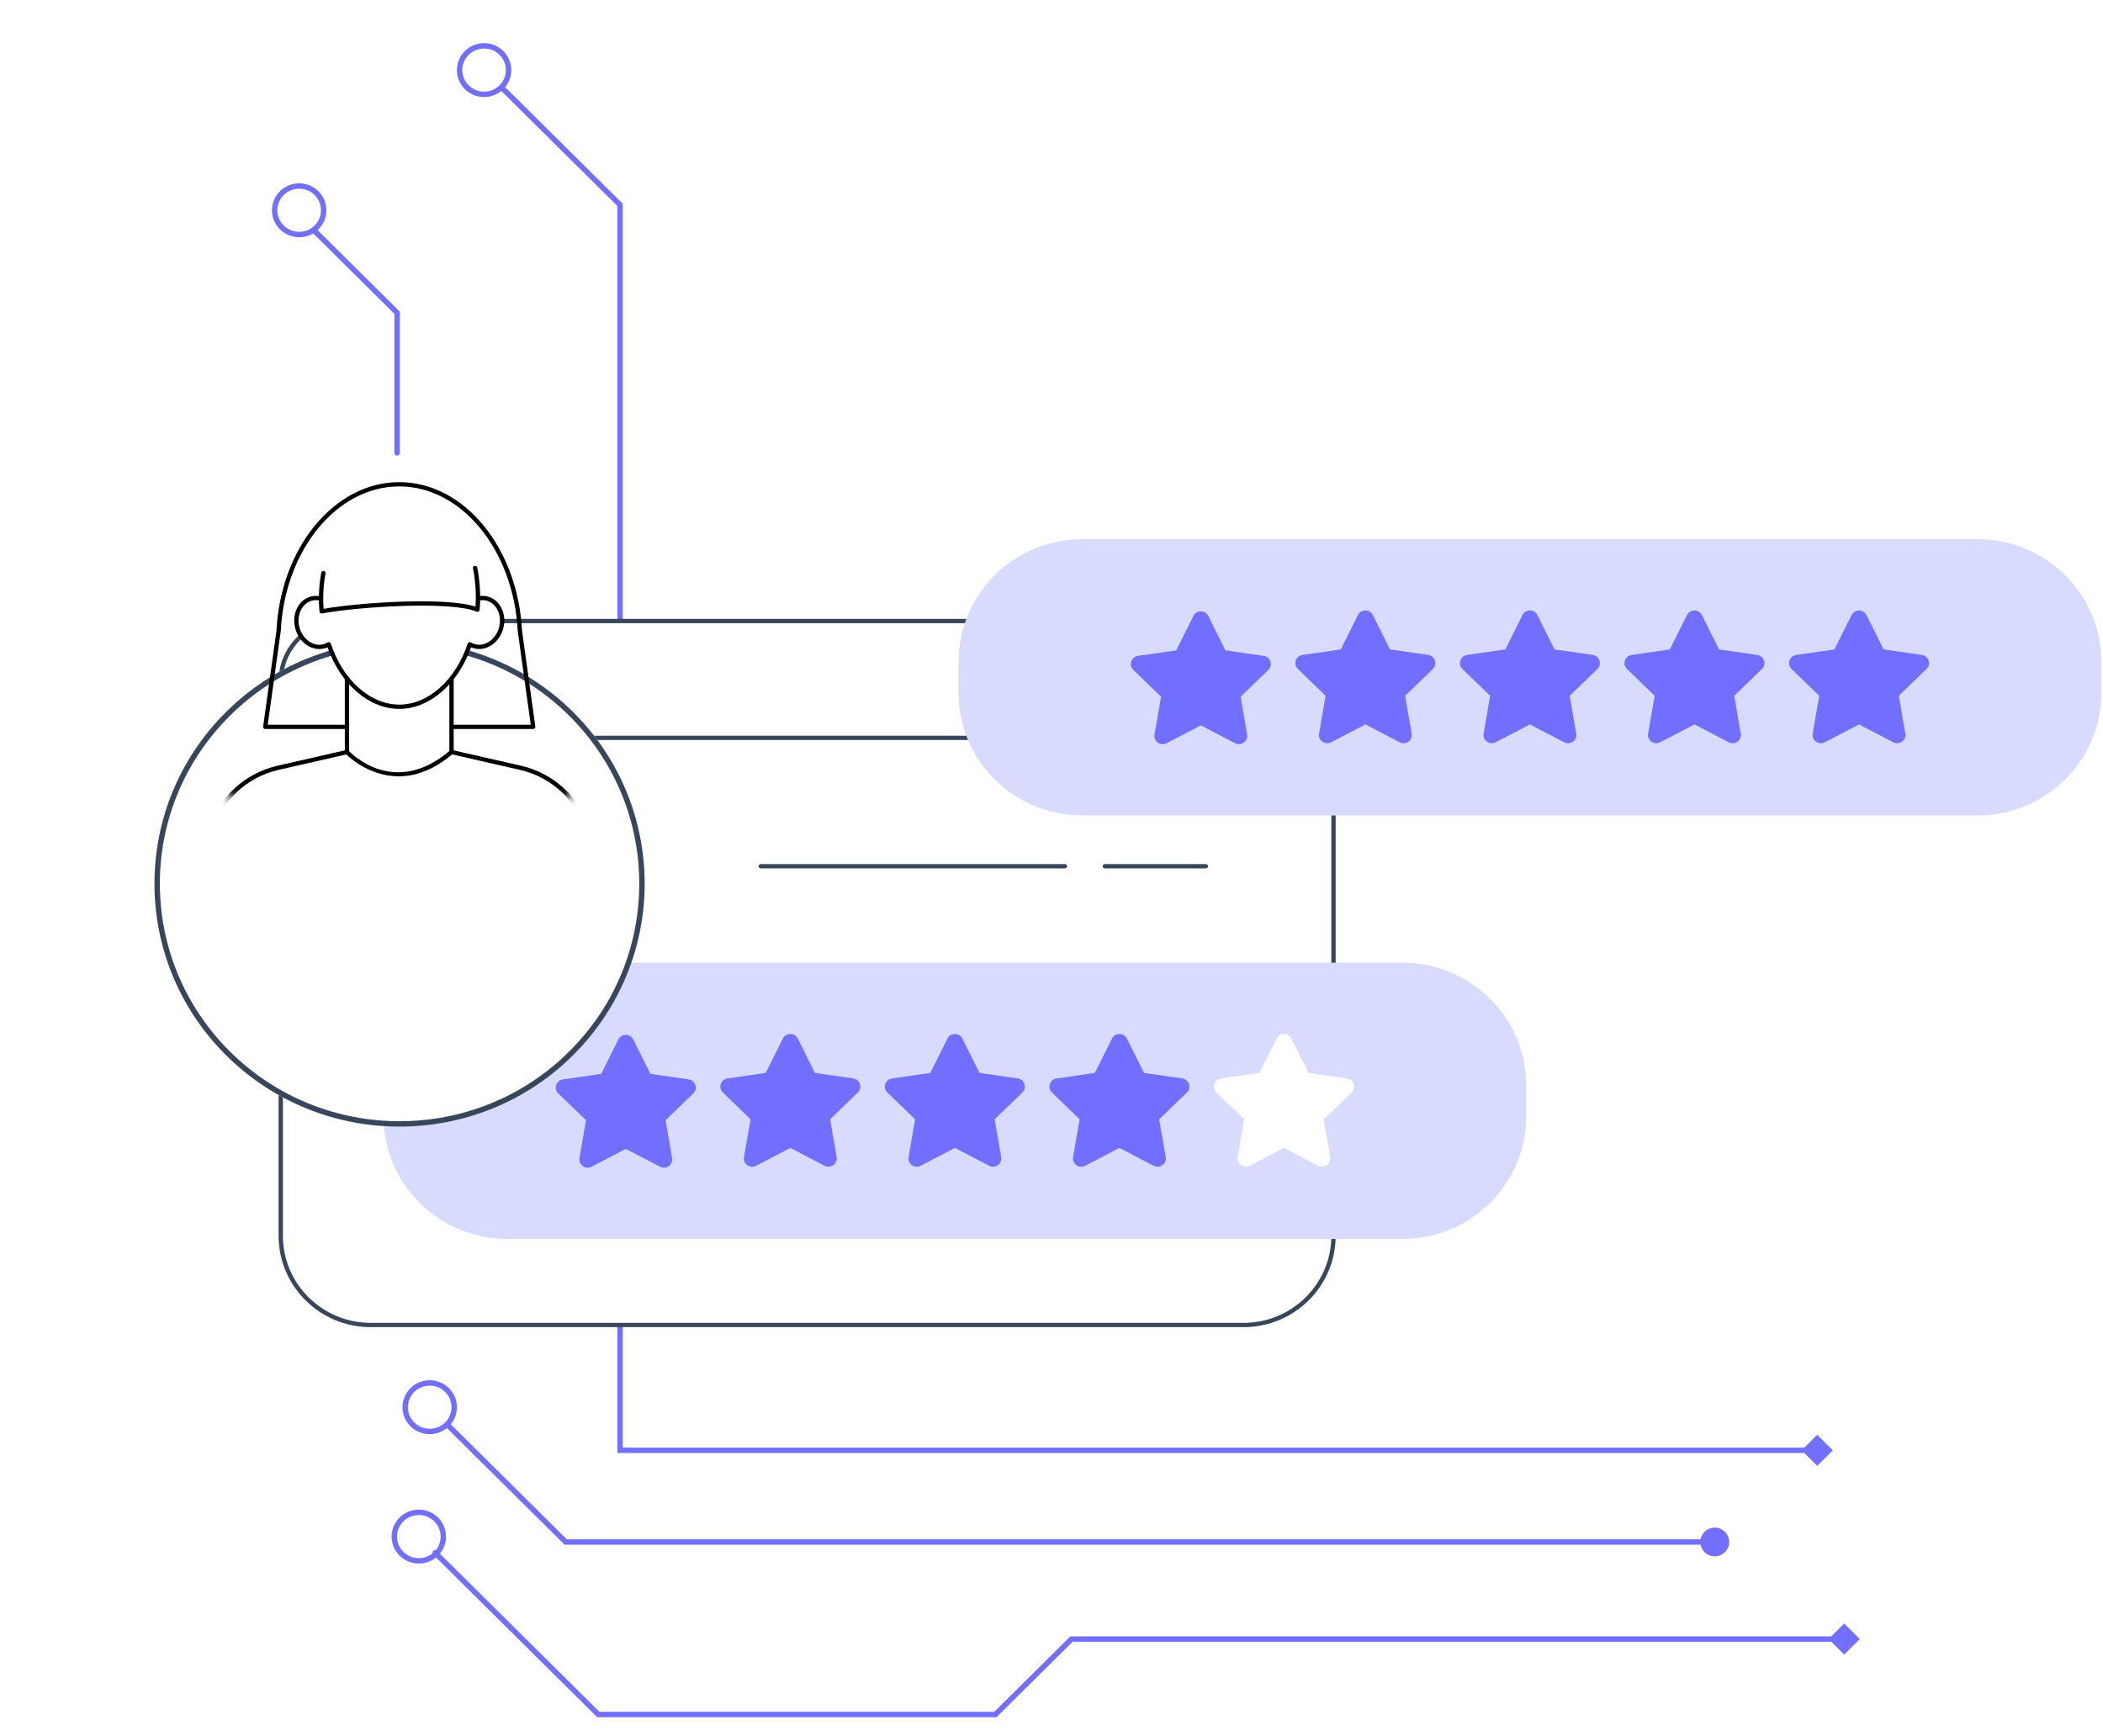 <svg width="195" height="161" viewBox="0 0 195 161" fill="none" xmlns="http://www.w3.org/2000/svg">
<g clip-path="url(#clip0_2030_17288)">
<path d="M27.738 20L36.816 29V42" stroke="#726EFF" stroke-width="0.5" stroke-linecap="round"/>
<path d="M45.566 6.822C45.468 6.725 45.309 6.726 45.212 6.824C45.115 6.922 45.115 7.08 45.214 7.178L45.566 6.822ZM57.493 19H57.743V18.896L57.669 18.823L57.493 19ZM57.493 134.5H57.243V134.75H57.493V134.5ZM169.943 134.5L168.5 133.057L167.057 134.5L168.5 135.943L169.943 134.5ZM45.214 7.178L57.318 19.177L57.669 18.823L45.566 6.822L45.214 7.178ZM57.243 19V134.5H57.743V19H57.243ZM57.493 134.75H168.5V134.25H57.493V134.75Z" fill="#726EFF"/>
<path d="M31.658 57.593H118.025C121.132 57.593 123.65 60.089 123.65 63.168V114.003C123.65 118.904 119.641 122.877 114.697 122.877H34.986C30.042 122.877 26.033 118.904 26.033 114.003V63.168C26.033 60.089 28.551 57.593 31.658 57.593Z" fill="white"/>
<path d="M115.314 122.878L34.369 122.878C29.769 122.878 26.034 119.175 26.034 114.615V68.428L123.649 68.428V114.615C123.649 119.175 119.914 122.878 115.314 122.878Z" fill="white"/>
<path d="M115.315 123.076H34.368C29.661 123.076 25.833 119.28 25.833 114.614V68.427C25.833 68.317 25.922 68.228 26.033 68.228H123.649C123.759 68.228 123.849 68.317 123.849 68.427V114.614C123.849 119.28 120.021 123.076 115.315 123.076ZM26.234 68.626V114.614C26.234 119.061 29.883 122.678 34.368 122.678H115.314C119.799 122.678 123.448 119.061 123.448 114.614V68.626H26.234Z" fill="#37465B"/>
<path d="M123.649 65.681C123.539 65.681 123.449 65.593 123.449 65.482V63.168C123.449 60.204 121.015 57.792 118.024 57.792H31.658C28.667 57.792 26.234 60.204 26.234 63.168V65.482C26.234 65.593 26.145 65.681 26.033 65.681C25.922 65.681 25.833 65.593 25.833 65.482V63.168C25.833 59.985 28.446 57.395 31.658 57.395H118.024C121.236 57.395 123.849 59.984 123.849 63.168V65.482C123.849 65.593 123.76 65.681 123.649 65.681Z" fill="#37465B"/>
<path d="M113.897 65.681C112.639 65.681 111.615 64.667 111.615 63.419C111.615 62.172 112.639 61.157 113.897 61.157C115.155 61.157 116.179 62.172 116.179 63.419C116.179 64.667 115.155 65.681 113.897 65.681ZM113.897 61.554C112.859 61.554 112.016 62.39 112.016 63.418C112.016 64.446 112.859 65.283 113.897 65.283C114.935 65.283 115.778 64.446 115.778 63.418C115.778 62.39 114.935 61.554 113.897 61.554Z" fill="#37465B"/>
<path d="M107.822 65.681C106.564 65.681 105.54 64.667 105.54 63.419C105.54 62.172 106.564 61.157 107.822 61.157C109.08 61.157 110.104 62.172 110.104 63.419C110.104 64.667 109.08 65.681 107.822 65.681ZM107.822 61.554C106.784 61.554 105.941 62.39 105.941 63.418C105.941 64.446 106.784 65.283 107.822 65.283C108.86 65.283 109.703 64.446 109.703 63.418C109.703 62.39 108.86 61.554 107.822 61.554Z" fill="#37465B"/>
<path d="M101.747 65.482C102.897 65.482 103.829 64.559 103.829 63.419C103.829 62.28 102.897 61.356 101.747 61.356C100.597 61.356 99.665 62.28 99.665 63.419C99.665 64.559 100.597 65.482 101.747 65.482Z" fill="#726EFF"/>
<path d="M111.815 80.53H102.443C102.333 80.53 102.243 80.442 102.243 80.331C102.243 80.221 102.332 80.133 102.443 80.133H111.815C111.925 80.133 112.016 80.221 112.016 80.331C112.016 80.442 111.926 80.53 111.815 80.53Z" fill="#37465B"/>
<path d="M98.746 80.53H70.54C70.429 80.53 70.339 80.442 70.339 80.331C70.339 80.221 70.428 80.133 70.54 80.133H98.746C98.856 80.133 98.946 80.221 98.946 80.331C98.946 80.442 98.857 80.53 98.746 80.53Z" fill="#37465B"/>
<path d="M130.04 89.275H47.039C40.698 89.275 35.558 94.371 35.558 100.657V103.516C35.558 109.802 40.698 114.899 47.039 114.899H130.04C136.381 114.899 141.521 109.802 141.521 103.516V100.657C141.521 94.371 136.381 89.275 130.04 89.275Z" fill="#D7DCFF"/>
<path d="M63.855 100.1L60.305 99.589L58.717 96.399C58.433 95.831 57.616 95.831 57.334 96.399L55.746 99.589L52.195 100.1C51.563 100.191 51.31 100.962 51.768 101.404L54.337 103.887L53.73 107.393C53.622 108.018 54.283 108.494 54.849 108.198L58.024 106.544L61.199 108.198C61.765 108.494 62.426 108.017 62.318 107.393L61.711 103.887L64.281 101.404C64.738 100.962 64.486 100.191 63.853 100.1H63.855Z" fill="#726EFF"/>
<path d="M79.112 100.012L75.561 99.501L73.973 96.312C73.69 95.744 72.873 95.744 72.59 96.312L71.002 99.501L67.452 100.012C66.82 100.104 66.566 100.874 67.025 101.317L69.594 103.8L68.987 107.305C68.879 107.93 69.54 108.406 70.106 108.111L73.281 106.456L76.456 108.111C77.022 108.406 77.683 107.929 77.575 107.305L76.968 103.8L79.537 101.317C79.995 100.874 79.742 100.104 79.11 100.012H79.112Z" fill="#726EFF"/>
<path d="M94.369 100.012L90.819 99.501L89.231 96.312C88.948 95.744 88.13 95.744 87.848 96.312L86.26 99.501L82.71 100.012C82.077 100.104 81.824 100.874 82.282 101.317L84.851 103.8L84.245 107.305C84.136 107.93 84.798 108.406 85.363 108.111L88.538 106.456L91.713 108.111C92.279 108.406 92.941 107.929 92.832 107.305L92.225 103.8L94.795 101.317C95.252 100.874 95 100.104 94.367 100.012H94.369Z" fill="#726EFF"/>
<path d="M109.626 100.012L106.076 99.501L104.488 96.312C104.204 95.744 103.387 95.744 103.105 96.312L101.517 99.501L97.966 100.012C97.334 100.104 97.081 100.874 97.539 101.317L100.108 103.8L99.501 107.305C99.393 107.93 100.054 108.406 100.62 108.111L103.795 106.456L106.97 108.111C107.536 108.406 108.197 107.929 108.089 107.305L107.482 103.8L110.051 101.317C110.509 100.874 110.256 100.104 109.624 100.012H109.626Z" fill="#726EFF"/>
<path d="M124.883 100.012L121.333 99.501L119.745 96.312C119.462 95.744 118.645 95.744 118.362 96.312L116.774 99.501L113.224 100.012C112.591 100.104 112.338 100.874 112.796 101.317L115.366 103.8L114.759 107.305C114.65 107.93 115.312 108.406 115.878 108.111L119.053 106.456L122.228 108.111C122.794 108.406 123.455 107.929 123.347 107.305L122.74 103.8L125.309 101.317C125.766 100.874 125.514 100.104 124.882 100.012H124.883Z" fill="white"/>
<g filter="url(#filter0_d_2030_17288)">
<path d="M53.121 79.209C61.997 70.409 61.997 56.142 53.121 47.342C44.245 38.543 29.854 38.543 20.978 47.342C12.102 56.142 12.102 70.409 20.978 79.209C29.854 88.009 44.245 88.009 53.121 79.209Z" fill="white"/>
<path d="M52.943 47.518C61.721 56.221 61.721 70.33 52.943 79.033C44.165 87.736 29.934 87.736 21.156 79.033C12.378 70.33 12.378 56.221 21.156 47.518C29.934 38.816 44.165 38.816 52.943 47.518Z" stroke="#37465B" stroke-width="0.5"/>
</g>
<path d="M183.361 50H100.36C94.019 50 88.879 55.096 88.879 61.383V64.241C88.879 70.528 94.019 75.624 100.36 75.624H183.361C189.702 75.624 194.842 70.528 194.842 64.241V61.383C194.842 55.096 189.702 50 183.361 50Z" fill="#D7DCFF"/>
<path d="M117.175 60.824L113.625 60.313L112.037 57.124C111.754 56.556 110.936 56.556 110.654 57.124L109.066 60.313L105.516 60.824C104.883 60.916 104.63 61.686 105.088 62.129L107.658 64.612L107.051 68.117C106.942 68.742 107.604 69.218 108.17 68.923L111.345 67.268L114.52 68.923C115.085 69.218 115.747 68.741 115.638 68.117L115.032 64.612L117.601 62.129C118.058 61.686 117.806 60.916 117.174 60.824H117.175Z" fill="#726EFF"/>
<path d="M132.433 60.738L128.882 60.226L127.294 57.037C127.011 56.469 126.194 56.469 125.911 57.037L124.323 60.226L120.773 60.738C120.141 60.829 119.887 61.599 120.346 62.042L122.915 64.525L122.308 68.03C122.2 68.655 122.861 69.132 123.427 68.836L126.602 67.181L129.777 68.836C130.343 69.132 131.004 68.654 130.896 68.03L130.289 64.525L132.858 62.042C133.316 61.599 133.063 60.829 132.431 60.738H132.433Z" fill="#726EFF"/>
<path d="M147.69 60.738L144.139 60.226L142.551 57.037C142.268 56.469 141.451 56.469 141.168 57.037L139.58 60.226L136.03 60.738C135.398 60.829 135.144 61.599 135.603 62.042L138.172 64.525L137.565 68.03C137.457 68.655 138.118 69.132 138.684 68.836L141.859 67.181L145.034 68.836C145.6 69.132 146.261 68.654 146.153 68.03L145.546 64.525L148.115 62.042C148.572 61.599 148.32 60.829 147.688 60.738H147.69Z" fill="#726EFF"/>
<path d="M162.947 60.738L159.397 60.226L157.809 57.037C157.525 56.469 156.708 56.469 156.426 57.037L154.838 60.226L151.287 60.738C150.655 60.829 150.402 61.599 150.86 62.042L153.429 64.525L152.822 68.03C152.714 68.655 153.375 69.132 153.941 68.836L157.116 67.181L160.291 68.836C160.857 69.132 161.519 68.654 161.41 68.03L160.803 64.525L163.373 62.042C163.83 61.599 163.578 60.829 162.945 60.738H162.947Z" fill="#726EFF"/>
<path d="M178.205 60.738L174.654 60.226L173.066 57.037C172.783 56.469 171.966 56.469 171.683 57.037L170.095 60.226L166.545 60.738C165.912 60.829 165.659 61.599 166.117 62.042L168.687 64.525L168.08 68.03C167.972 68.655 168.633 69.132 169.199 68.836L172.374 67.181L175.549 68.836C176.115 69.132 176.776 68.654 176.668 68.03L176.061 64.525L178.63 62.042C179.087 61.599 178.835 60.829 178.203 60.738H178.205Z" fill="#726EFF"/>
<path d="M47.157 6.5C47.157 7.741 46.142 8.75 44.885 8.75C43.629 8.75 42.614 7.741 42.614 6.5C42.614 5.259 43.629 4.25 44.885 4.25C46.142 4.25 47.157 5.259 47.157 6.5Z" fill="white" stroke="#726EFF" stroke-width="0.5"/>
<path d="M40.522 130.822C40.424 130.725 40.266 130.726 40.169 130.824C40.072 130.922 40.072 131.08 40.17 131.178L40.522 130.822ZM52.45 143L52.274 143.178L52.347 143.25H52.45V143ZM157.667 143C157.667 143.736 158.264 144.333 159 144.333C159.736 144.333 160.333 143.736 160.333 143C160.333 142.264 159.736 141.667 159 141.667C158.264 141.667 157.667 142.264 157.667 143ZM40.17 131.178L52.274 143.178L52.626 142.822L40.522 130.822L40.17 131.178ZM52.45 143.25H159V142.75H52.45V143.25Z" fill="#726EFF"/>
<path d="M42.114 130.5C42.114 131.741 41.099 132.75 39.842 132.75C38.585 132.75 37.57 131.741 37.57 130.5C37.57 129.259 38.585 128.25 39.842 128.25C41.099 128.25 42.114 129.259 42.114 130.5Z" fill="white" stroke="#726EFF" stroke-width="0.5"/>
<path d="M41.105 142.5C41.105 143.741 40.09 144.75 38.833 144.75C37.577 144.75 36.562 143.741 36.562 142.5C36.562 141.259 37.577 140.25 38.833 140.25C40.09 140.25 41.105 141.259 41.105 142.5Z" fill="white" stroke="#726EFF" stroke-width="0.5"/>
<path d="M40.522 143.822C40.424 143.725 40.266 143.726 40.169 143.824C40.072 143.922 40.072 144.08 40.17 144.178L40.522 143.822ZM55.476 159L55.3 159.178L55.373 159.25H55.476V159ZM92.292 159V159.25H92.395L92.468 159.178L92.292 159ZM99.353 152V151.75H99.25L99.177 151.822L99.353 152ZM172.443 152L171 150.557L169.557 152L171 153.443L172.443 152ZM40.17 144.178L55.3 159.178L55.652 158.822L40.522 143.822L40.17 144.178ZM55.476 159.25H92.292V158.75H55.476V159.25ZM92.468 159.178L99.529 152.178L99.177 151.822L92.116 158.822L92.468 159.178ZM99.353 152.25H171V151.75H99.353V152.25Z" fill="#726EFF"/>
<path d="M30.01 19.5C30.01 20.741 28.995 21.75 27.738 21.75C26.481 21.75 25.466 20.741 25.466 19.5C25.466 18.259 26.481 17.25 27.738 17.25C28.995 17.25 30.01 18.259 30.01 19.5Z" fill="white" stroke="#726EFF" stroke-width="0.5"/>
<g clip-path="url(#clip1_2030_17288)">
<mask id="mask0_2030_17288" style="mask-type:luminance" maskUnits="userSpaceOnUse" x="17" y="42" width="40" height="40">
<path d="M37.02 81.404C47.995 81.404 56.892 72.583 56.892 61.702C56.892 50.821 47.995 42 37.02 42C26.044 42 17.147 50.821 17.147 61.702C17.147 72.583 26.044 81.404 37.02 81.404Z" fill="white"/>
</mask>
<g mask="url(#mask0_2030_17288)">
<path d="M49.443 67.605H24.598C24.54 67.605 24.485 67.58 24.447 67.537C24.409 67.494 24.392 67.436 24.4 67.379L25.636 58.487C26.024 50.771 31.025 44.713 37.02 44.713C43.014 44.713 48.016 50.771 48.406 58.505L49.64 67.38C49.648 67.437 49.631 67.495 49.593 67.538C49.555 67.581 49.5 67.605 49.442 67.605L49.443 67.605ZM24.827 67.208H49.213L48.008 58.541C47.627 51.002 42.801 45.109 37.02 45.109C31.238 45.109 26.413 51.002 26.033 58.524L24.827 67.208Z" fill="black"/>
<path d="M54.554 77.108C53.692 74.154 51.283 71.895 48.26 71.204L41.867 69.744V61.738H32.174V69.744L25.78 71.204C22.757 71.895 20.349 74.154 19.486 77.108L17.047 89.885H56.993L54.554 77.108Z" fill="white"/>
<path d="M56.993 90.082H17.047C16.987 90.082 16.931 90.056 16.893 90.01C16.855 89.965 16.84 89.904 16.851 89.847L19.29 77.072C20.176 74.032 22.643 71.717 25.736 71.01L31.974 69.586V61.737C31.974 61.627 32.063 61.539 32.174 61.539H41.867C41.977 61.539 42.067 61.627 42.067 61.737V69.586L48.305 71.01C51.396 71.716 53.865 74.032 54.746 77.053C54.748 77.059 54.75 77.065 54.751 77.071L57.19 89.846C57.201 89.903 57.185 89.964 57.147 90.009C57.109 90.054 57.052 90.081 56.993 90.081V90.082ZM17.288 89.686H56.751L54.358 77.155C53.515 74.277 51.162 72.072 48.215 71.398L41.821 69.938C41.73 69.918 41.666 69.837 41.666 69.745V61.938H32.373V69.745C32.373 69.837 32.309 69.918 32.218 69.938L25.824 71.398C22.873 72.072 20.519 74.282 19.677 77.164L17.287 89.686H17.288Z" fill="black"/>
<path d="M45.137 55.505C44.784 55.418 44.427 55.452 44.096 55.577C43.814 51.131 40.755 48.115 37.02 48.115C33.284 48.115 30.226 51.131 29.945 55.577C29.613 55.451 29.255 55.418 28.903 55.505C27.855 55.764 27.254 56.966 27.562 58.192C27.869 59.417 28.968 60.202 30.017 59.943C30.186 59.901 30.341 59.833 30.485 59.746C31.566 63.03 34.085 65.543 37.021 65.543C39.956 65.543 42.477 63.029 43.557 59.746C43.701 59.833 43.856 59.901 44.026 59.943C45.074 60.202 46.173 59.417 46.48 58.192C46.788 56.966 46.187 55.764 45.139 55.505H45.137Z" fill="white"/>
<path d="M37.02 65.742C34.224 65.742 31.575 63.456 30.369 60.029C30.269 60.075 30.167 60.11 30.064 60.135C29.499 60.274 28.906 60.149 28.394 59.784C27.892 59.426 27.527 58.877 27.367 58.239C27.207 57.6 27.27 56.947 27.545 56.397C27.825 55.836 28.289 55.451 28.855 55.311C29.15 55.238 29.46 55.239 29.765 55.313C30.143 51.012 33.161 47.916 37.021 47.916C40.881 47.916 43.899 51.012 44.278 55.313C44.581 55.24 44.892 55.239 45.187 55.311C45.752 55.45 46.218 55.836 46.498 56.397C46.772 56.947 46.835 57.6 46.675 58.239C46.341 59.568 45.132 60.419 43.978 60.134C43.875 60.109 43.773 60.074 43.673 60.029C42.467 63.455 39.817 65.741 37.022 65.741L37.02 65.742ZM30.484 59.548C30.508 59.548 30.531 59.553 30.553 59.561C30.61 59.581 30.655 59.627 30.674 59.685C31.788 63.071 34.339 65.346 37.02 65.346C39.701 65.346 42.252 63.071 43.366 59.685C43.385 59.627 43.43 59.581 43.487 59.561C43.544 59.539 43.608 59.545 43.661 59.577C43.795 59.657 43.933 59.716 44.074 59.75C45.014 59.982 46.006 59.261 46.286 58.143C46.423 57.596 46.37 57.039 46.138 56.573C45.912 56.119 45.539 55.808 45.091 55.697C44.792 55.623 44.474 55.646 44.168 55.762C44.109 55.785 44.042 55.778 43.988 55.744C43.935 55.709 43.901 55.653 43.897 55.59C43.629 51.374 40.738 48.314 37.021 48.314C33.303 48.314 30.411 51.373 30.145 55.59C30.141 55.653 30.107 55.709 30.053 55.744C29.999 55.778 29.933 55.785 29.873 55.762C29.567 55.646 29.249 55.624 28.951 55.697C28.501 55.808 28.129 56.119 27.902 56.573C27.67 57.039 27.617 57.597 27.755 58.143C27.892 58.691 28.201 59.158 28.627 59.462C29.042 59.758 29.517 59.861 29.967 59.75C30.107 59.716 30.246 59.657 30.38 59.576C30.411 59.557 30.447 59.547 30.483 59.547L30.484 59.548Z" fill="black"/>
<path d="M29.826 56.694C33.364 56.034 37.053 52.909 39.267 50.094C39.7 52.593 41.933 55.514 44.272 56.54C44.272 56.54 45.386 46.589 37.021 46.909C28.655 47.23 29.826 56.693 29.826 56.693V56.694Z" fill="white"/>
<path d="M29.827 56.892C29.785 56.892 29.743 56.879 29.708 56.855C29.664 56.822 29.635 56.773 29.628 56.718C29.62 56.651 29.427 55.04 29.788 53.106C29.808 52.998 29.912 52.927 30.021 52.948C30.13 52.967 30.201 53.071 30.181 53.178C29.905 54.657 29.966 55.966 30.005 56.461C33.573 55.835 41.457 55.368 44.094 56.26C44.131 55.692 44.177 54.263 43.86 52.709C43.838 52.602 43.908 52.498 44.017 52.476C44.125 52.454 44.23 52.524 44.252 52.631C44.672 54.693 44.48 56.488 44.471 56.563C44.463 56.627 44.427 56.681 44.371 56.713C44.316 56.745 44.249 56.748 44.19 56.722C41.916 55.724 33.305 56.247 29.863 56.889C29.85 56.892 29.838 56.892 29.826 56.892H29.827Z" fill="black"/>
<path d="M36.966 71.994C34.028 71.994 32.056 69.909 32.026 69.878C31.951 69.797 31.957 69.671 32.038 69.597C32.12 69.523 32.247 69.529 32.321 69.61C32.491 69.793 36.536 74.049 41.736 69.594C41.819 69.522 41.946 69.531 42.017 69.615C42.089 69.697 42.08 69.823 41.996 69.894C40.159 71.468 38.44 71.994 36.965 71.994H36.966Z" fill="black"/>
</g>
</g>
</g>
<defs>
<filter id="filter0_d_2030_17288" x="-4.347" y="40.743" width="82.794" height="82.403" filterUnits="userSpaceOnUse" color-interpolation-filters="sRGB">
<feFlood flood-opacity="0" result="BackgroundImageFix"/>
<feColorMatrix in="SourceAlpha" type="matrix" values="0 0 0 0 0 0 0 0 0 0 0 0 0 0 0 0 0 0 127 0" result="hardAlpha"/>
<feOffset dy="18.669"/>
<feGaussianBlur stdDeviation="9.334"/>
<feComposite in2="hardAlpha" operator="out"/>
<feColorMatrix type="matrix" values="0 0 0 0 0 0 0 0 0 0 0 0 0 0 0 0 0 0 0.15 0"/>
<feBlend mode="normal" in2="BackgroundImageFix" result="effect1_dropShadow_2030_17288"/>
<feBlend mode="normal" in="SourceGraphic" in2="effect1_dropShadow_2030_17288" result="shape"/>
</filter>
<clipPath id="clip0_2030_17288">
<rect width="195" height="161" fill="white"/>
</clipPath>
<clipPath id="clip1_2030_17288">
<rect width="40.346" height="48.082" fill="white" transform="translate(17.147 42)"/>
</clipPath>
</defs>
</svg>
